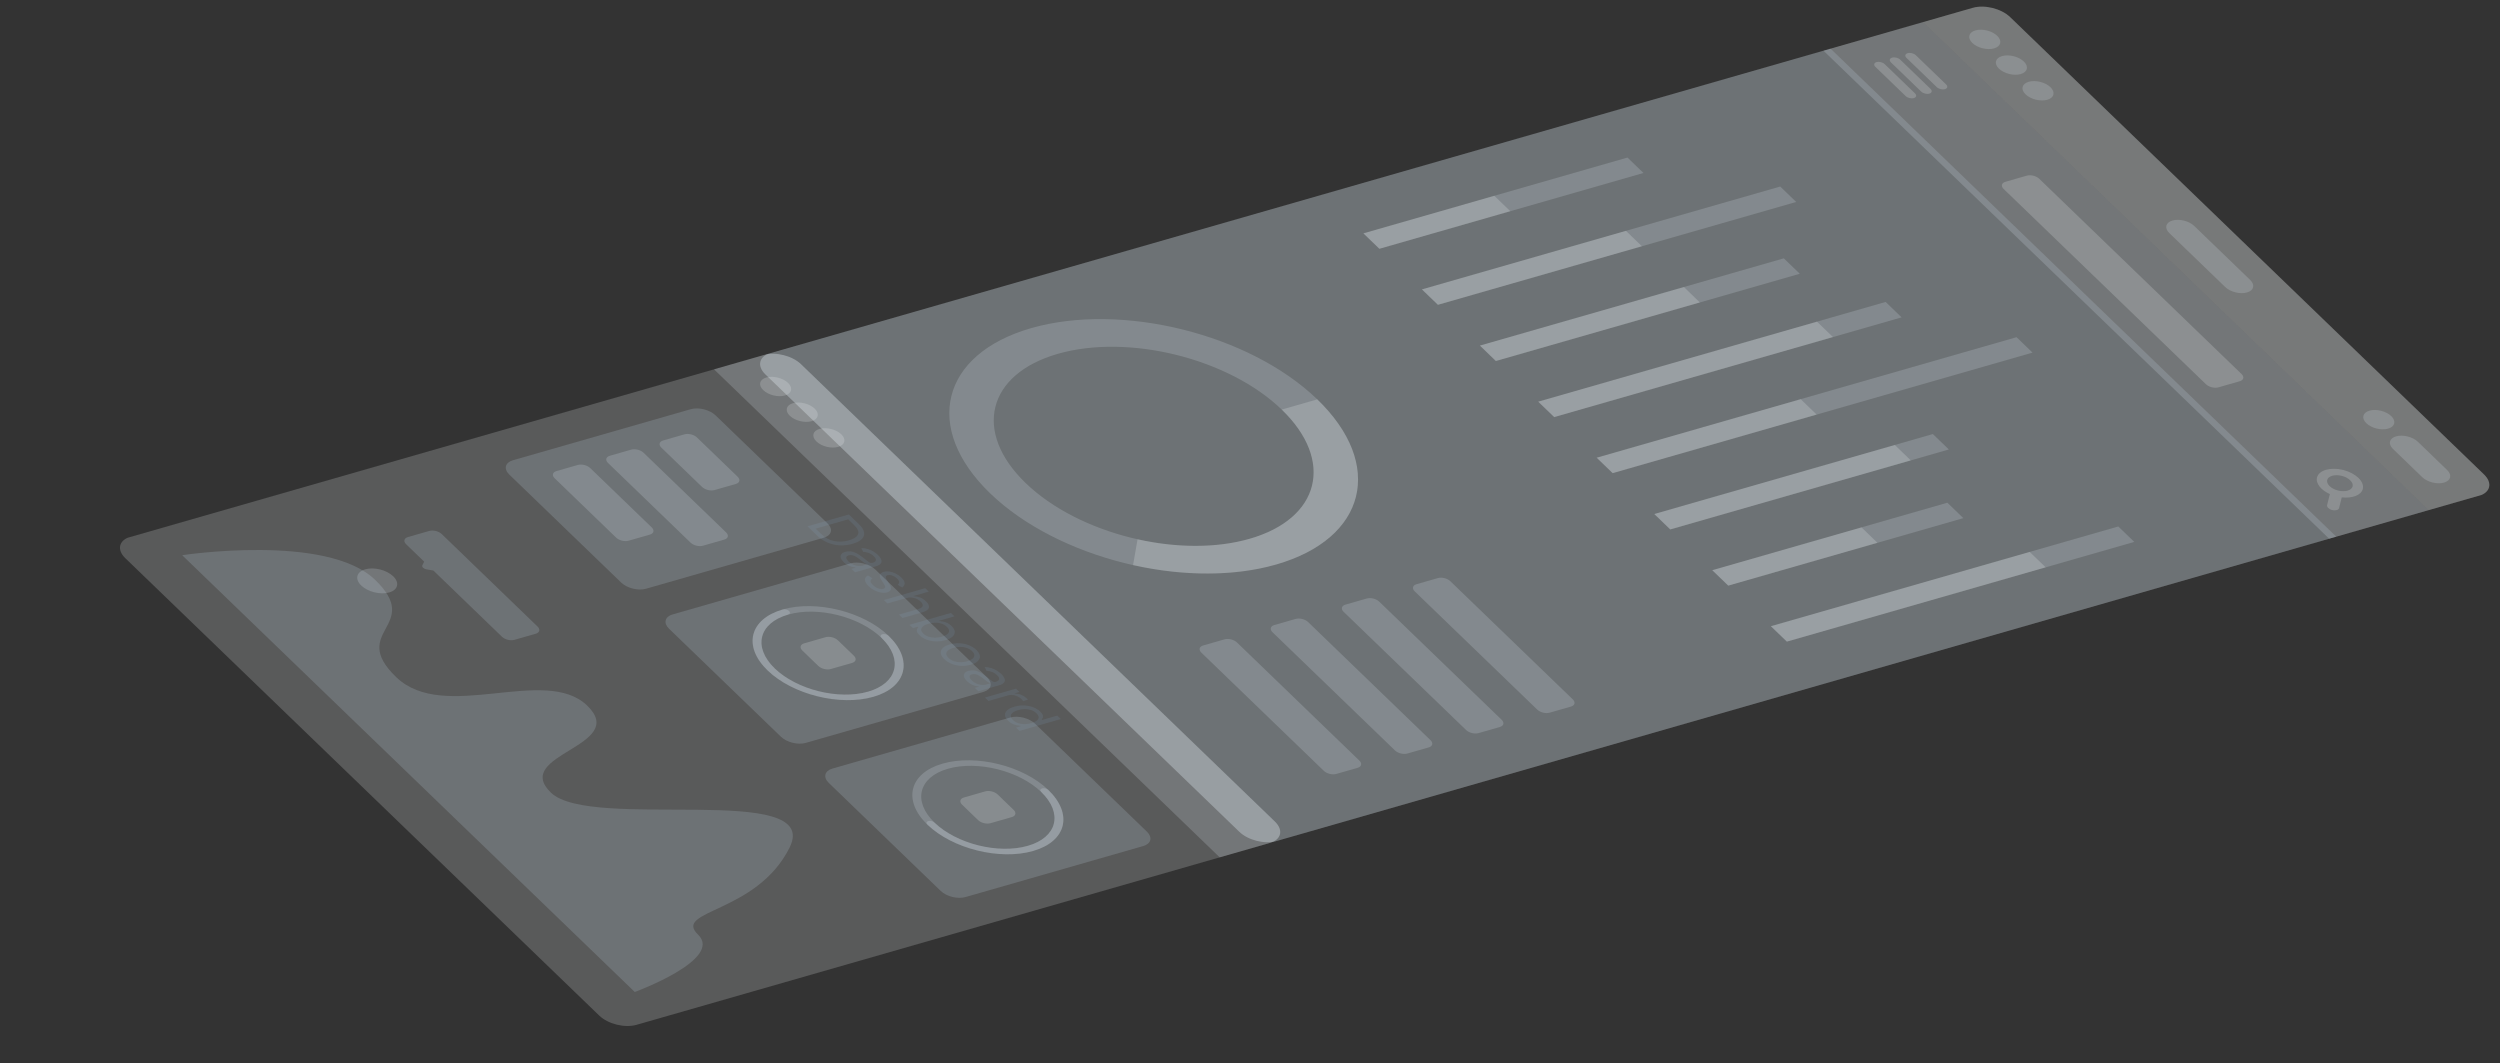 <svg width="569" height="242" viewBox="0 0 569 242" fill="none" xmlns="http://www.w3.org/2000/svg">
<rect x="0" y="0" width="569" height="242" fill="#333333" stroke="none"/>
<g clip-path="url(#clip0_1338_13890)">
<path d="M565.364 107.984L457.507 3.892C455.499 1.954 451.697 1.007 449.015 1.777L175.433 80.317C172.751 81.087 172.205 83.282 174.213 85.22L282.07 189.312C284.078 191.25 287.88 192.197 290.562 191.427L564.143 112.887C566.826 112.117 567.372 109.922 565.364 107.984Z" fill="#F2F7F9" fill-opacity="0.2"/>
<path fill-rule="evenodd" clip-rule="evenodd" d="M416.637 11.072L531.765 122.182L290.561 191.427C287.878 192.197 284.077 191.251 282.069 189.313L174.211 85.22C172.203 83.282 172.75 81.088 175.432 80.317L416.637 11.072Z" fill="#BFD4E4" fill-opacity="0.2"/>
<path fill-rule="evenodd" clip-rule="evenodd" d="M294.885 140.867C295.779 140.61 297.046 140.926 297.716 141.572L325.589 168.472C326.259 169.118 326.077 169.85 325.182 170.106L320.326 171.501C319.431 171.757 318.165 171.442 317.495 170.796L289.622 143.896C288.952 143.249 289.134 142.518 290.029 142.261L294.885 140.867Z" fill="#DDEAF3" fill-opacity="0.2"/>
<path fill-rule="evenodd" clip-rule="evenodd" d="M311.073 136.221C311.967 135.964 313.234 136.279 313.903 136.925L341.777 163.826C342.446 164.472 342.264 165.203 341.37 165.46L336.513 166.854C335.619 167.111 334.352 166.796 333.682 166.149L305.809 139.249C305.14 138.603 305.322 137.872 306.216 137.615L311.073 136.221Z" fill="#DDEAF3" fill-opacity="0.2"/>
<path fill-rule="evenodd" clip-rule="evenodd" d="M327.26 131.572C328.154 131.315 329.421 131.631 330.091 132.277L357.964 159.177C358.634 159.823 358.452 160.555 357.557 160.812L352.701 162.206C351.806 162.463 350.54 162.147 349.87 161.501L321.997 134.601C321.327 133.954 321.509 133.223 322.404 132.966L327.26 131.572Z" fill="#DDEAF3" fill-opacity="0.2"/>
<path fill-rule="evenodd" clip-rule="evenodd" d="M278.698 145.516C279.592 145.259 280.859 145.574 281.528 146.22L309.402 173.121C310.071 173.767 309.889 174.498 308.995 174.755L304.138 176.149C303.244 176.406 301.977 176.09 301.307 175.444L273.434 148.544C272.765 147.898 272.947 147.166 273.841 146.91L278.698 145.516Z" fill="#DDEAF3" fill-opacity="0.2"/>
<path fill-rule="evenodd" clip-rule="evenodd" d="M225.345 112.27C209.951 97.413 214.141 80.584 234.705 74.681C255.268 68.778 284.417 76.036 299.811 90.892C315.205 105.749 311.014 122.578 290.451 128.482C269.888 134.385 240.739 127.127 225.345 112.27ZM233.439 109.946C245.487 121.573 268.299 127.254 284.392 122.634C300.484 118.014 303.764 104.843 291.717 93.216C279.669 81.589 256.857 75.909 240.764 80.529C224.671 85.149 221.392 98.32 233.439 109.946Z" fill="#DDEAF3" fill-opacity="0.2"/>
<path fill-rule="evenodd" clip-rule="evenodd" d="M257.883 128.615C269.41 131.194 280.988 131.199 290.453 128.482C311.016 122.578 315.206 105.749 299.812 90.893L291.718 93.216C303.766 104.843 300.486 118.014 284.393 122.634C276.98 124.762 267.933 124.759 258.906 122.739L257.883 128.615Z" fill="#F2F7F9" fill-opacity="0.2"/>
<path fill-rule="evenodd" clip-rule="evenodd" d="M313.946 56.623L374.05 39.368L370.414 35.859L310.31 53.114L313.946 56.623Z" fill="#DDEAF3" fill-opacity="0.2"/>
<path fill-rule="evenodd" clip-rule="evenodd" d="M313.944 56.623L343.745 48.067L340.109 44.559L310.308 53.114L313.944 56.623Z" fill="#F2F7F9" fill-opacity="0.2"/>
<path fill-rule="evenodd" clip-rule="evenodd" d="M327.268 69.373L408.811 45.964L405.176 42.455L323.633 65.865L327.268 69.373Z" fill="#DDEAF3" fill-opacity="0.2"/>
<path fill-rule="evenodd" clip-rule="evenodd" d="M327.267 69.373L373.698 56.044L370.062 52.535L323.631 65.865L327.267 69.373Z" fill="#F2F7F9" fill-opacity="0.2"/>
<path fill-rule="evenodd" clip-rule="evenodd" d="M340.458 82.164L409.632 62.306L405.996 58.797L336.822 78.655L340.458 82.164Z" fill="#DDEAF3" fill-opacity="0.2"/>
<path fill-rule="evenodd" clip-rule="evenodd" d="M340.459 82.164L386.89 68.835L383.254 65.326L336.824 78.655L340.459 82.164Z" fill="#F2F7F9" fill-opacity="0.2"/>
<path fill-rule="evenodd" clip-rule="evenodd" d="M353.734 94.929L432.804 72.229L429.168 68.721L350.099 91.42L353.734 94.929Z" fill="#DDEAF3" fill-opacity="0.2"/>
<path fill-rule="evenodd" clip-rule="evenodd" d="M353.737 94.928L417.183 76.714L413.547 73.205L350.101 91.419L353.737 94.928Z" fill="#F2F7F9" fill-opacity="0.2"/>
<path fill-rule="evenodd" clip-rule="evenodd" d="M367.039 107.687L462.6 80.253L458.965 76.744L363.404 104.178L367.039 107.687Z" fill="#DDEAF3" fill-opacity="0.2"/>
<path fill-rule="evenodd" clip-rule="evenodd" d="M367.04 107.686L413.472 94.356L409.836 90.848L363.405 104.177L367.04 107.686Z" fill="#F2F7F9" fill-opacity="0.2"/>
<path fill-rule="evenodd" clip-rule="evenodd" d="M380.152 120.499L443.554 102.298L439.918 98.789L376.516 116.991L380.152 120.499Z" fill="#DDEAF3" fill-opacity="0.2"/>
<path fill-rule="evenodd" clip-rule="evenodd" d="M380.148 120.498L434.893 104.782L431.258 101.273L376.512 116.99L380.148 120.498Z" fill="#F2F7F9" fill-opacity="0.2"/>
<path fill-rule="evenodd" clip-rule="evenodd" d="M393.347 133.288L446.854 117.927L443.219 114.418L389.712 129.779L393.347 133.288Z" fill="#DDEAF3" fill-opacity="0.2"/>
<path fill-rule="evenodd" clip-rule="evenodd" d="M393.349 133.287L427.308 123.538L423.672 120.029L389.713 129.778L393.349 133.287Z" fill="#F2F7F9" fill-opacity="0.2"/>
<path fill-rule="evenodd" clip-rule="evenodd" d="M406.687 146.034L485.757 123.335L482.121 119.826L403.052 142.525L406.687 146.034Z" fill="#DDEAF3" fill-opacity="0.2"/>
<path fill-rule="evenodd" clip-rule="evenodd" d="M406.689 146.034L465.593 129.124L461.957 125.615L403.054 142.525L406.689 146.034Z" fill="#F2F7F9" fill-opacity="0.2"/>
<path fill-rule="evenodd" clip-rule="evenodd" d="M437.684 5.029L552.812 116.139L530.149 122.645L415.02 11.536L437.684 5.029Z" fill="#DDEAF3" fill-opacity="0.2"/>
<path fill-rule="evenodd" clip-rule="evenodd" d="M434.184 12.104C434.77 11.935 435.602 12.143 436.041 12.566L442.934 19.218C443.373 19.642 443.254 20.122 442.667 20.291C442.08 20.459 441.249 20.252 440.809 19.828L433.917 13.176C433.477 12.752 433.597 12.272 434.184 12.104ZM430.643 13.12C431.229 12.952 432.061 13.159 432.5 13.583L439.393 20.235C439.832 20.659 439.712 21.139 439.126 21.307C438.539 21.476 437.707 21.269 437.268 20.845L430.376 14.193C429.936 13.769 430.056 13.289 430.643 13.12ZM428.959 14.6C428.52 14.176 427.688 13.969 427.101 14.137C426.515 14.306 426.395 14.786 426.834 15.21L433.727 21.861C434.166 22.285 434.998 22.492 435.585 22.324C436.171 22.156 436.291 21.675 435.852 21.252L428.959 14.6Z" fill="#F2F7F9" fill-opacity="0.2"/>
<path fill-rule="evenodd" clip-rule="evenodd" d="M529.668 109.253C529.725 109.022 529.855 108.825 530.057 108.66C530.258 108.495 530.508 108.37 530.806 108.284C531.104 108.199 531.442 108.156 531.818 108.155C532.194 108.154 532.581 108.202 532.98 108.302C533.38 108.401 533.742 108.539 534.067 108.714C534.393 108.89 534.668 109.087 534.894 109.305C535.12 109.523 535.285 109.752 535.39 109.991C535.494 110.23 535.518 110.465 535.461 110.695C535.403 110.925 535.272 111.124 535.066 111.29C534.861 111.456 534.609 111.581 534.311 111.667C534.013 111.752 533.678 111.795 533.305 111.795C532.933 111.795 532.546 111.745 532.148 111.646C531.749 111.547 531.384 111.41 531.056 111.235C530.727 111.06 530.449 110.864 530.223 110.646C529.997 110.428 529.834 110.199 529.733 109.959C529.632 109.718 529.61 109.483 529.668 109.253ZM533.314 106.964C532.593 106.785 531.896 106.695 531.222 106.695C530.549 106.695 529.944 106.772 529.406 106.926C528.869 107.081 528.418 107.307 528.053 107.605C527.689 107.903 527.455 108.26 527.351 108.676C527.267 109.01 527.278 109.352 527.382 109.702C527.487 110.051 527.669 110.393 527.927 110.725C528.186 111.058 528.517 111.372 528.918 111.668C529.319 111.963 529.772 112.225 530.275 112.453L529.651 114.96C529.623 115.071 529.633 115.182 529.681 115.293C529.729 115.404 529.806 115.511 529.914 115.615C530.021 115.718 530.15 115.81 530.301 115.891C530.452 115.973 530.624 116.037 530.817 116.085C531.01 116.133 531.192 116.157 531.363 116.156C531.534 116.155 531.691 116.134 531.835 116.093C531.979 116.052 532.097 115.993 532.191 115.919C532.285 115.843 532.346 115.75 532.373 115.638L532.982 113.198C533.579 113.267 534.149 113.273 534.689 113.214C535.23 113.155 535.715 113.042 536.142 112.874C536.57 112.707 536.928 112.487 537.215 112.215C537.5 111.943 537.688 111.629 537.777 111.272C537.873 110.858 537.83 110.434 537.648 110C537.466 109.566 537.173 109.154 536.771 108.766C536.368 108.378 535.87 108.026 535.276 107.71C534.681 107.394 534.027 107.146 533.314 106.964Z" fill="#F2F7F9" fill-opacity="0.2"/>
<path fill-rule="evenodd" clip-rule="evenodd" d="M461.295 39.982C462.189 39.726 463.457 40.041 464.126 40.687L510.177 85.131C510.847 85.777 510.665 86.509 509.771 86.765L504.914 88.159C504.02 88.416 502.753 88.101 502.083 87.455L456.032 43.011C455.363 42.365 455.545 41.633 456.439 41.377L461.295 39.982Z" fill="#F2F7F9" fill-opacity="0.2"/>
<path d="M449.015 1.777C451.697 1.007 455.499 1.954 457.507 3.892L565.364 107.984C567.372 109.922 566.826 112.117 564.143 112.887L552.812 116.14L437.683 5.03L449.015 1.777Z" fill="#F2F7F9" fill-opacity="0.2"/>
<path fill-rule="evenodd" clip-rule="evenodd" d="M454.566 8.15C453.395 7.02 451.177 6.468 449.612 6.917C448.048 7.366 447.729 8.646 448.9 9.777C450.072 10.907 452.289 11.46 453.854 11.01C455.419 10.561 455.737 9.281 454.566 8.15ZM460.626 13.998C459.454 12.868 457.236 12.316 455.672 12.765C454.107 13.214 453.788 14.494 454.96 15.625C456.131 16.755 458.349 17.307 459.913 16.858C461.478 16.409 461.797 15.129 460.626 13.998ZM461.731 18.613C463.296 18.163 465.514 18.716 466.685 19.846C467.856 20.976 467.537 22.257 465.973 22.706C464.408 23.155 462.19 22.603 461.019 21.473C459.848 20.342 460.167 19.062 461.731 18.613ZM494.452 50.191C496.017 49.742 498.234 50.294 499.406 51.425L512.13 63.705C513.302 64.835 512.983 66.116 511.418 66.565C509.854 67.014 507.636 66.462 506.465 65.332L493.74 53.051C492.569 51.921 492.887 50.64 494.452 50.191ZM544.245 94.699C543.074 93.569 540.856 93.016 539.292 93.465C537.727 93.915 537.408 95.195 538.579 96.325C539.751 97.456 541.969 98.008 543.533 97.559C545.098 97.11 545.417 95.829 544.245 94.699ZM550.305 100.547C549.133 99.416 546.916 98.864 545.351 99.313C543.786 99.762 543.468 101.043 544.639 102.173L551.304 108.606C552.476 109.736 554.693 110.289 556.258 109.839C557.823 109.39 558.141 108.11 556.97 106.979L550.305 100.547Z" fill="#DDEAF3" fill-opacity="0.2"/>
<path d="M185.957 121.89L183.781 119.79L193.199 117.086L195.471 119.279C196.155 119.939 196.552 120.558 196.662 121.136C196.774 121.713 196.61 122.227 196.167 122.679C195.727 123.13 195.019 123.496 194.045 123.775C193.064 124.057 192.088 124.173 191.118 124.124C190.151 124.074 189.228 123.862 188.347 123.488C187.47 123.114 186.673 122.581 185.957 121.89ZM185.647 120.323L186.913 121.546C187.788 122.39 188.769 122.922 189.855 123.142C190.948 123.363 192.068 123.308 193.219 122.978C194.359 122.651 195.049 122.191 195.286 121.6C195.525 121.008 195.231 120.314 194.405 119.516L193.041 118.2L185.647 120.323ZM192.029 127.958C191.694 127.635 191.475 127.317 191.37 127.005C191.269 126.692 191.299 126.412 191.46 126.164C191.624 125.916 191.936 125.726 192.396 125.594C192.801 125.478 193.189 125.441 193.559 125.484C193.934 125.526 194.292 125.623 194.636 125.774C194.98 125.925 195.307 126.107 195.619 126.32C195.935 126.533 196.238 126.753 196.527 126.977C196.904 127.271 197.206 127.511 197.433 127.696C197.666 127.882 197.863 128.009 198.025 128.078C198.189 128.148 198.359 128.158 198.534 128.108L198.571 128.098C199.025 127.967 199.285 127.776 199.35 127.525C199.418 127.275 199.264 126.97 198.89 126.609C198.502 126.235 198.085 125.974 197.638 125.826C197.19 125.679 196.793 125.599 196.446 125.586L196.043 124.737C196.61 124.746 197.128 124.827 197.596 124.98C198.07 125.135 198.492 125.33 198.86 125.566C199.233 125.804 199.553 126.051 199.819 126.308C199.989 126.472 200.157 126.668 200.322 126.896C200.492 127.126 200.598 127.365 200.639 127.612C200.683 127.861 200.606 128.1 200.409 128.329C200.213 128.557 199.834 128.752 199.273 128.913L194.619 130.25L193.807 129.465L194.763 129.191L194.722 129.151C194.513 129.142 194.258 129.1 193.954 129.026C193.651 128.952 193.331 128.83 192.995 128.659C192.659 128.489 192.337 128.255 192.029 127.958ZM193.129 127.798C193.45 128.108 193.805 128.345 194.194 128.509C194.585 128.676 194.971 128.775 195.349 128.807C195.731 128.841 196.069 128.816 196.363 128.731L197.357 128.446C197.267 128.429 197.141 128.37 196.978 128.27C196.82 128.172 196.648 128.055 196.464 127.918C196.284 127.783 196.11 127.65 195.944 127.52C195.782 127.391 195.65 127.286 195.547 127.207C195.3 127.013 195.042 126.84 194.776 126.687C194.515 126.535 194.247 126.427 193.972 126.366C193.702 126.305 193.43 126.314 193.154 126.394C192.776 126.502 192.596 126.685 192.611 126.942C192.632 127.2 192.805 127.485 193.129 127.798ZM205.33 133.722L204.324 133.097C204.498 132.958 204.609 132.777 204.656 132.553C204.703 132.33 204.549 132.047 204.193 131.703C203.869 131.391 203.5 131.159 203.084 131.008C202.675 130.859 202.318 130.827 202.015 130.915C201.745 130.992 201.606 131.124 201.596 131.31C201.586 131.497 201.685 131.756 201.894 132.087L202.421 132.919C203.051 133.911 202.882 134.546 201.913 134.824C201.508 134.94 201.059 134.96 200.566 134.883C200.075 134.808 199.582 134.648 199.088 134.402C198.595 134.155 198.142 133.834 197.731 133.438C197.192 132.917 196.902 132.441 196.861 132.01C196.82 131.579 197.053 131.232 197.56 130.969L198.589 131.639C197.974 131.997 198.002 132.501 198.674 133.15C199.053 133.515 199.461 133.774 199.898 133.928C200.341 134.082 200.714 134.116 201.018 134.029C201.517 133.885 201.586 133.538 201.226 132.986L200.62 132.056C200.289 131.545 200.171 131.133 200.265 130.822C200.366 130.511 200.66 130.286 201.147 130.146C201.546 130.032 201.982 130.011 202.456 130.085C202.933 130.161 203.404 130.315 203.87 130.546C204.339 130.779 204.759 131.075 205.131 131.434C205.654 131.939 205.912 132.379 205.904 132.755C205.898 133.134 205.706 133.456 205.33 133.722ZM206.229 136.133L201.98 137.353L201.167 136.569L210.586 133.865L211.398 134.65L207.94 135.642L208.009 135.709C208.497 135.724 208.973 135.82 209.436 135.997C209.903 136.177 210.345 136.466 210.761 136.867C211.303 137.39 211.521 137.873 211.416 138.317C211.311 138.761 210.805 139.114 209.897 139.374L205.409 140.663L204.596 139.879L209.012 138.611C209.573 138.45 209.897 138.22 209.985 137.922C210.08 137.625 209.935 137.291 209.551 136.921C209.15 136.534 208.649 136.261 208.047 136.103C207.451 135.946 206.845 135.957 206.229 136.133ZM207.006 142.204L216.424 139.5L217.236 140.284L213.76 141.282L213.829 141.348C214.011 141.371 214.25 141.406 214.545 141.453C214.847 141.502 215.172 141.601 215.522 141.75C215.877 141.901 216.227 142.143 216.571 142.475C217.017 142.905 217.26 143.326 217.303 143.739C217.345 144.153 217.189 144.529 216.833 144.87C216.478 145.211 215.93 145.487 215.187 145.7C214.44 145.915 213.696 146.009 212.957 145.983C212.22 145.956 211.534 145.823 210.895 145.583C210.261 145.343 209.723 145.01 209.282 144.585C208.942 144.257 208.746 143.973 208.692 143.733C208.641 143.492 208.657 143.29 208.74 143.128C208.826 142.966 208.903 142.837 208.972 142.743L208.876 142.65L207.79 142.961L207.006 142.204ZM211.337 141.96C210.536 142.19 210.014 142.502 209.771 142.897C209.532 143.293 209.658 143.727 210.147 144.199C210.487 144.527 210.889 144.766 211.356 144.916C211.828 145.068 212.325 145.141 212.847 145.135C213.375 145.13 213.89 145.055 214.394 144.911C214.89 144.768 215.28 144.585 215.564 144.359C215.853 144.136 216 143.879 216.003 143.591C216.012 143.304 215.844 142.994 215.5 142.662C215.004 142.184 214.384 141.89 213.64 141.782C212.895 141.674 212.127 141.733 211.337 141.96ZM214.918 150.024C214.44 149.563 214.174 149.116 214.117 148.681C214.062 148.248 214.207 147.856 214.551 147.504C214.897 147.155 215.435 146.875 216.164 146.666C216.9 146.455 217.642 146.367 218.391 146.402C219.142 146.439 219.847 146.587 220.509 146.846C221.173 147.106 221.744 147.467 222.221 147.928C222.699 148.388 222.964 148.835 223.019 149.268C223.076 149.703 222.93 150.095 222.58 150.445C222.234 150.798 221.692 151.08 220.956 151.291C220.227 151.5 219.489 151.586 218.741 151.548C217.995 151.512 217.291 151.364 216.627 151.103C215.965 150.844 215.395 150.485 214.918 150.024ZM215.893 149.744C216.256 150.094 216.678 150.347 217.161 150.501C217.643 150.656 218.142 150.729 218.66 150.722C219.177 150.714 219.672 150.642 220.144 150.507C220.616 150.371 221 150.191 221.295 149.965C221.591 149.739 221.747 149.477 221.764 149.18C221.782 148.882 221.608 148.557 221.246 148.208C220.883 147.857 220.459 147.606 219.974 147.452C219.488 147.298 218.986 147.225 218.466 147.234C217.945 147.243 217.449 147.314 216.976 147.45C216.504 147.585 216.122 147.766 215.83 147.991C215.538 148.215 215.385 148.476 215.371 148.774C215.356 149.071 215.53 149.394 215.893 149.744ZM220.092 155.041C219.757 154.717 219.537 154.399 219.433 154.088C219.331 153.775 219.361 153.495 219.523 153.247C219.687 152.999 219.999 152.809 220.459 152.677C220.863 152.56 221.252 152.524 221.622 152.567C221.997 152.609 222.355 152.706 222.698 152.857C223.043 153.008 223.37 153.191 223.682 153.402C223.998 153.616 224.301 153.835 224.589 154.06C224.967 154.354 225.268 154.594 225.495 154.779C225.728 154.965 225.925 155.092 226.088 155.161C226.252 155.231 226.422 155.241 226.597 155.191L226.633 155.18C227.087 155.05 227.347 154.859 227.412 154.608C227.48 154.358 227.327 154.053 226.953 153.692C226.565 153.317 226.148 153.057 225.701 152.909C225.253 152.762 224.856 152.682 224.509 152.669L224.105 151.819C224.672 151.829 225.19 151.91 225.659 152.063C226.133 152.218 226.554 152.412 226.922 152.649C227.296 152.887 227.616 153.134 227.882 153.391C228.052 153.554 228.219 153.751 228.385 153.979C228.555 154.209 228.661 154.448 228.702 154.695C228.745 154.943 228.668 155.182 228.472 155.411C228.276 155.64 227.896 155.835 227.335 155.996L222.681 157.332L221.869 156.548L222.826 156.273L222.784 156.234C222.575 156.225 222.32 156.183 222.017 156.109C221.714 156.036 221.393 155.913 221.058 155.742C220.722 155.572 220.399 155.338 220.092 155.041ZM221.191 154.881C221.512 155.191 221.867 155.428 222.256 155.592C222.648 155.758 223.033 155.858 223.412 155.89C223.794 155.924 224.131 155.899 224.426 155.814L225.419 155.529C225.33 155.512 225.204 155.453 225.04 155.353C224.883 155.255 224.711 155.137 224.526 155.001C224.346 154.866 224.173 154.733 224.007 154.603C223.845 154.474 223.712 154.369 223.61 154.289C223.362 154.096 223.105 153.923 222.839 153.77C222.577 153.618 222.31 153.51 222.035 153.449C221.765 153.388 221.492 153.397 221.216 153.477C220.839 153.585 220.658 153.767 220.674 154.025C220.695 154.283 220.868 154.568 221.191 154.881ZM224.165 158.764L231.228 156.736L232.013 157.493L230.946 157.799L231.001 157.853C231.447 157.845 231.905 157.932 232.376 158.114C232.846 158.295 233.24 158.538 233.556 158.844C233.616 158.901 233.689 158.974 233.775 159.061C233.862 159.148 233.925 159.215 233.964 159.261L232.86 159.578C232.843 159.549 232.794 159.484 232.713 159.383C232.638 159.284 232.546 159.182 232.438 159.078C232.053 158.706 231.577 158.443 231.013 158.289C230.447 158.136 229.926 158.127 229.448 158.265L224.977 159.548L224.165 158.764ZM229.461 164.059C229.02 163.634 228.779 163.215 228.739 162.805C228.703 162.393 228.861 162.016 229.217 161.676C229.575 161.334 230.129 161.056 230.877 160.842C231.619 160.628 232.357 160.536 233.094 160.563C233.83 160.59 234.517 160.725 235.154 160.967C235.791 161.21 236.332 161.546 236.778 161.976C237.122 162.308 237.317 162.593 237.364 162.829C237.415 163.067 237.397 163.265 237.309 163.422C237.228 163.581 237.155 163.707 237.092 163.799L237.161 163.866L240.637 162.868L241.45 163.652L232.032 166.356L231.246 165.598L232.332 165.287L232.235 165.194C232.047 165.173 231.8 165.138 231.494 165.088C231.19 165.037 230.86 164.935 230.502 164.782C230.147 164.628 229.8 164.387 229.461 164.059ZM230.546 163.886C231.035 164.357 231.658 164.647 232.418 164.753C233.182 164.862 233.965 164.801 234.765 164.571C235.556 164.344 236.066 164.036 236.297 163.648C236.527 163.26 236.394 162.827 235.899 162.349C235.554 162.016 235.15 161.773 234.684 161.62C234.224 161.467 233.736 161.393 233.22 161.398C232.708 161.404 232.204 161.478 231.708 161.62C231.204 161.765 230.805 161.952 230.509 162.18C230.218 162.41 230.066 162.67 230.051 162.959C230.04 163.249 230.206 163.558 230.546 163.886Z" fill="#597393" fill-opacity="0.2"/>
<path d="M290.165 186.988L182.308 82.895C180.3 80.958 176.498 80.011 173.815 80.781L29.74 122.142C27.058 122.912 26.511 125.107 28.519 127.045L136.377 231.137C138.385 233.075 142.186 234.022 144.869 233.252L288.944 191.891C291.627 191.121 292.173 188.926 290.165 186.988Z" fill="#F2F7F9" fill-opacity="0.2"/>
<path d="M224.678 154.193L199.228 129.632C197.89 128.34 195.355 127.709 193.567 128.222L153.096 139.841C151.308 140.354 150.944 141.818 152.283 143.109L177.732 167.67C179.071 168.962 181.606 169.593 183.393 169.08L223.864 157.462C225.652 156.949 226.016 155.485 224.678 154.193Z" fill="#BFD4E4" fill-opacity="0.2"/>
<path fill-rule="evenodd" clip-rule="evenodd" d="M174.718 152.602C169.029 147.111 170.578 140.892 178.178 138.71C185.777 136.528 196.549 139.211 202.238 144.701C207.928 150.192 206.379 156.411 198.779 158.593C191.18 160.774 180.408 158.092 174.718 152.602ZM176.337 152.137C181.357 156.981 190.862 159.348 197.568 157.423C204.273 155.498 205.639 150.01 200.62 145.166C195.6 140.321 186.095 137.955 179.389 139.88C172.684 141.804 171.318 147.292 176.337 152.137Z" fill="#DDEAF3" fill-opacity="0.2"/>
<path fill-rule="evenodd" clip-rule="evenodd" d="M178.178 138.71C170.578 140.892 169.029 147.111 174.718 152.602C180.408 158.092 191.18 160.774 198.779 158.593C206.379 156.411 207.928 150.192 202.238 144.701C201.904 144.378 201.27 144.22 200.823 144.349C200.376 144.477 200.285 144.843 200.62 145.166C205.639 150.01 204.273 155.498 197.568 157.423C190.862 159.348 181.357 156.981 176.337 152.137C171.318 147.292 172.684 141.804 179.389 139.88C179.836 139.751 179.928 139.385 179.593 139.062C179.258 138.739 178.624 138.582 178.178 138.71Z" fill="#DDEAF3" fill-opacity="0.2"/>
<path d="M194.344 149.245L190.708 145.736C190.039 145.09 188.772 144.774 187.877 145.031L183.021 146.425C182.126 146.682 181.945 147.414 182.614 148.06L186.25 151.568C186.919 152.214 188.186 152.53 189.08 152.273L193.937 150.879C194.831 150.622 195.013 149.891 194.344 149.245Z" fill="#F2F7F9" fill-opacity="0.2"/>
<path d="M261.033 189.281L235.584 164.72C234.245 163.428 231.711 162.797 229.923 163.31L189.452 174.929C187.664 175.442 187.3 176.905 188.638 178.197L214.088 202.758C215.426 204.05 217.961 204.681 219.749 204.168L260.22 192.55C262.008 192.036 262.372 190.573 261.033 189.281Z" fill="#BFD4E4" fill-opacity="0.2"/>
<path fill-rule="evenodd" clip-rule="evenodd" d="M211.078 187.69C205.389 182.199 206.937 175.98 214.537 173.798C222.136 171.616 232.909 174.298 238.598 179.789C244.287 185.28 242.738 191.499 235.139 193.681C227.539 195.862 216.767 193.18 211.078 187.69ZM212.697 187.225C217.716 192.069 227.222 194.436 233.927 192.511C240.632 190.586 241.999 185.098 236.979 180.254C231.959 175.409 222.454 173.043 215.749 174.967C209.044 176.892 207.677 182.38 212.697 187.225Z" fill="#DDEAF3" fill-opacity="0.2"/>
<path fill-rule="evenodd" clip-rule="evenodd" d="M211.078 187.688C216.767 193.179 227.54 195.861 235.139 193.68C242.739 191.498 244.287 185.278 238.598 179.788C238.264 179.465 237.63 179.307 237.183 179.435C236.736 179.564 236.645 179.93 236.979 180.253C241.999 185.097 240.632 190.585 233.927 192.51C227.222 194.435 217.717 192.068 212.697 187.224C212.362 186.901 211.728 186.743 211.282 186.871C210.835 186.999 210.744 187.366 211.078 187.688Z" fill="#DDEAF3" fill-opacity="0.2"/>
<path d="M230.703 184.331L227.067 180.822C226.398 180.176 225.131 179.86 224.237 180.117L219.38 181.511C218.486 181.768 218.304 182.499 218.973 183.146L222.609 186.654C223.278 187.301 224.545 187.616 225.44 187.359L230.296 185.965C231.19 185.708 231.373 184.977 230.703 184.331Z" fill="#F2F7F9" fill-opacity="0.2"/>
<path d="M188.322 119.107L162.873 94.546C161.534 93.254 159 92.623 157.212 93.136L116.741 104.755C114.953 105.268 114.589 106.732 115.927 108.023L141.377 132.585C142.715 133.876 145.25 134.508 147.038 133.994L187.509 122.376C189.297 121.863 189.661 120.399 188.322 119.107Z" fill="#BFD4E4" fill-opacity="0.2"/>
<path fill-rule="evenodd" clip-rule="evenodd" d="M143.647 102.342C144.541 102.085 145.808 102.401 146.478 103.047L165.262 121.175C165.931 121.821 165.749 122.552 164.855 122.809L159.998 124.203C159.104 124.46 157.837 124.145 157.168 123.499L138.383 105.37C137.714 104.724 137.896 103.993 138.79 103.736L143.647 102.342Z" fill="#DDEAF3" fill-opacity="0.2"/>
<path fill-rule="evenodd" clip-rule="evenodd" d="M131.502 105.826C132.397 105.569 133.664 105.885 134.333 106.531L148.328 120.038C148.998 120.684 148.816 121.415 147.921 121.672L143.065 123.066C142.17 123.323 140.903 123.007 140.234 122.361L126.239 108.855C125.57 108.209 125.751 107.477 126.646 107.22L131.502 105.826Z" fill="#DDEAF3" fill-opacity="0.2"/>
<path fill-rule="evenodd" clip-rule="evenodd" d="M155.787 98.855C156.682 98.599 157.949 98.914 158.618 99.56L167.89 108.508C168.559 109.154 168.377 109.886 167.483 110.143L162.627 111.537C161.732 111.794 160.465 111.478 159.796 110.832L150.524 101.884C149.855 101.238 150.037 100.506 150.931 100.25L155.787 98.855Z" fill="#DDEAF3" fill-opacity="0.2"/>
<path fill-rule="evenodd" clip-rule="evenodd" d="M144.475 225.778L41.465 126.364C41.465 126.364 74.361 121.339 85.374 131.968C96.388 142.597 79.219 143.544 90.17 154.112C101.121 164.681 124.027 151.314 133.648 160.599C143.27 169.885 116.314 171.646 125.403 180.417C134.492 189.189 187.224 177.845 179.718 192.898C172.211 207.952 153.044 207.094 158.874 212.72C164.705 218.348 144.475 225.778 144.475 225.778Z" fill="#BFD4E4" fill-opacity="0.2"/>
<path fill-rule="evenodd" clip-rule="evenodd" d="M82.212 133.256C83.718 134.709 86.569 135.419 88.581 134.842C90.592 134.265 91.002 132.618 89.496 131.165C87.99 129.711 85.139 129.001 83.127 129.579C81.116 130.156 80.706 131.803 82.212 133.256Z" fill="#DDEAF3" fill-opacity="0.2"/>
<path fill-rule="evenodd" clip-rule="evenodd" d="M100.532 121.547C99.863 120.901 98.596 120.585 97.701 120.842L92.845 122.236C91.951 122.493 91.769 123.224 92.438 123.87L96.541 127.83L96.126 128.66C95.949 129.015 96.423 129.472 97.086 129.586L98.636 129.852L114.252 144.923C114.921 145.569 116.188 145.884 117.083 145.627L121.939 144.233C122.834 143.976 123.015 143.245 122.346 142.599L100.532 121.547Z" fill="#BFD4E4" fill-opacity="0.2"/>
<path d="M173.815 80.781C176.498 80.011 180.3 80.958 182.308 82.895L290.165 186.988C292.173 188.926 291.627 191.121 288.944 191.891L277.612 195.144L162.484 84.034L173.815 80.781Z" fill="#DDEAF3" fill-opacity="0.2"/>
<path fill-rule="evenodd" clip-rule="evenodd" d="M173.701 88.781C174.872 89.911 177.09 90.463 178.655 90.014C180.219 89.565 180.538 88.285 179.367 87.154C178.196 86.024 175.978 85.472 174.413 85.921C172.849 86.37 172.53 87.65 173.701 88.781ZM179.76 94.629C180.932 95.759 183.15 96.311 184.714 95.862C186.279 95.413 186.598 94.132 185.426 93.002C184.255 91.872 182.037 91.319 180.473 91.769C178.908 92.218 178.589 93.498 179.76 94.629ZM190.774 101.71C189.209 102.159 186.991 101.607 185.82 100.476C184.649 99.346 184.967 98.066 186.532 97.617C188.097 97.167 190.314 97.719 191.486 98.85C192.657 99.98 192.338 101.261 190.774 101.71Z" fill="#F2F7F9" fill-opacity="0.2"/>
</g>
<defs>
<clipPath id="clip0_1338_13890">
<rect width="160" height="471.579" fill="white" transform="matrix(0.72 0.694 -0.961 0.276 453.871 0.383)"/>
</clipPath>
</defs>
</svg>
